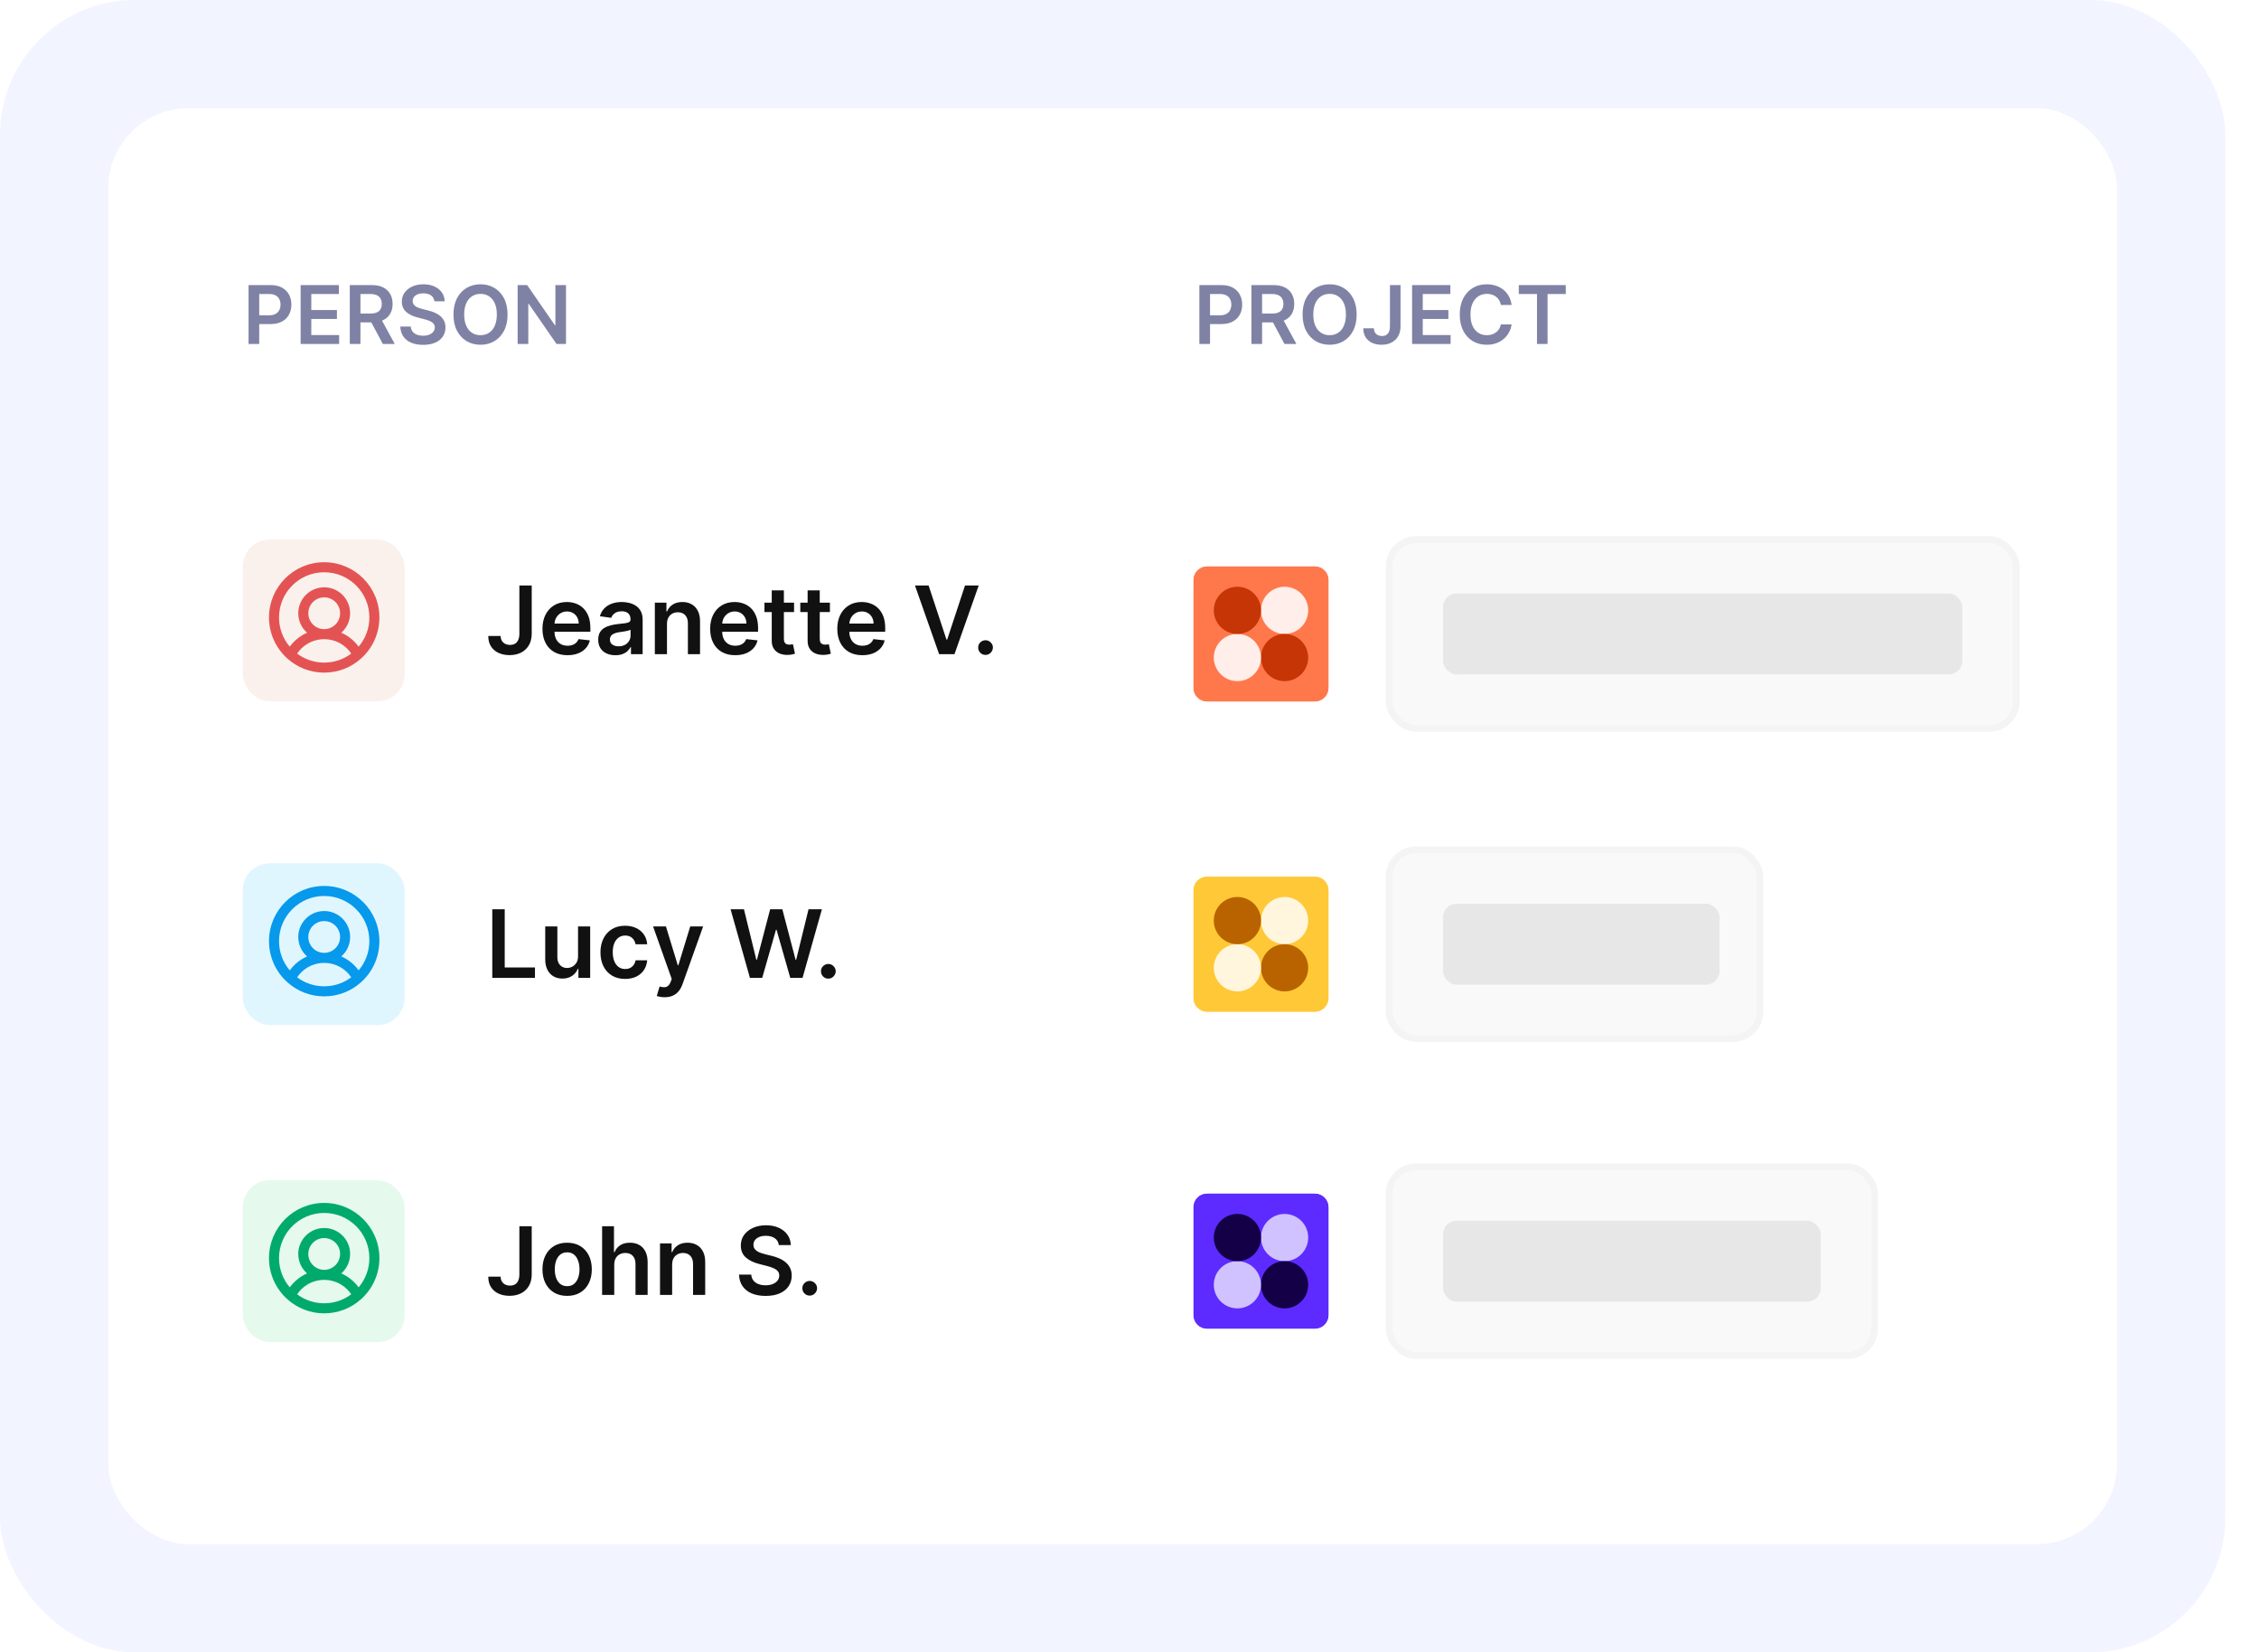 <svg width="335" height="245" viewBox="0 0 335 245" fill="none" xmlns="http://www.w3.org/2000/svg">
<g clip-path="url(#clip0_720_2733)">
<rect width="330" height="245" rx="20" fill="#F2F5FF"/>
<g filter="url(#filter0_f_720_2733)">
<rect x="16" y="16" width="298" height="213" rx="12" fill="#DFE5F5"/>
</g>
<rect x="16" y="16" width="298" height="213" rx="12" fill="white"/>
<path d="M36.861 51V42.273H40.133C40.804 42.273 41.367 42.398 41.821 42.648C42.278 42.898 42.624 43.242 42.856 43.679C43.092 44.114 43.21 44.608 43.21 45.162C43.21 45.722 43.092 46.219 42.856 46.653C42.621 47.088 42.273 47.43 41.812 47.68C41.352 47.928 40.785 48.051 40.112 48.051H37.943V46.751H39.899C40.291 46.751 40.612 46.683 40.862 46.547C41.112 46.41 41.297 46.223 41.416 45.984C41.538 45.746 41.599 45.472 41.599 45.162C41.599 44.852 41.538 44.58 41.416 44.344C41.297 44.108 41.111 43.925 40.858 43.794C40.608 43.66 40.285 43.594 39.891 43.594H38.442V51H36.861ZM44.584 51V42.273H50.26V43.598H46.164V45.967H49.966V47.293H46.164V49.675H50.294V51H44.584ZM51.873 51V42.273H55.145C55.816 42.273 56.378 42.389 56.833 42.622C57.29 42.855 57.635 43.182 57.868 43.602C58.104 44.02 58.222 44.507 58.222 45.064C58.222 45.624 58.103 46.109 57.864 46.521C57.628 46.93 57.28 47.247 56.82 47.472C56.36 47.693 55.794 47.804 55.124 47.804H52.793V46.492H54.911C55.303 46.492 55.624 46.438 55.874 46.33C56.124 46.219 56.309 46.058 56.428 45.848C56.55 45.635 56.611 45.374 56.611 45.064C56.611 44.754 56.55 44.49 56.428 44.271C56.306 44.05 56.12 43.882 55.87 43.769C55.62 43.652 55.297 43.594 54.902 43.594H53.453V51H51.873ZM56.381 47.045L58.541 51H56.777L54.655 47.045H56.381ZM64.42 44.672C64.38 44.3 64.213 44.01 63.917 43.803C63.625 43.595 63.244 43.492 62.775 43.492C62.446 43.492 62.163 43.541 61.927 43.641C61.691 43.74 61.511 43.875 61.386 44.045C61.261 44.216 61.197 44.41 61.194 44.629C61.194 44.811 61.235 44.969 61.318 45.102C61.403 45.236 61.518 45.349 61.663 45.443C61.808 45.534 61.968 45.611 62.145 45.673C62.321 45.736 62.498 45.788 62.677 45.831L63.495 46.035C63.825 46.112 64.142 46.216 64.446 46.347C64.752 46.477 65.027 46.642 65.268 46.841C65.512 47.04 65.706 47.28 65.848 47.561C65.99 47.842 66.061 48.172 66.061 48.55C66.061 49.061 65.93 49.511 65.669 49.901C65.407 50.287 65.029 50.59 64.535 50.808C64.044 51.024 63.449 51.132 62.75 51.132C62.071 51.132 61.481 51.027 60.981 50.817C60.484 50.606 60.095 50.3 59.814 49.896C59.535 49.493 59.385 49.001 59.362 48.422H60.917C60.94 48.726 61.034 48.979 61.199 49.18C61.363 49.382 61.578 49.533 61.842 49.632C62.109 49.731 62.407 49.781 62.737 49.781C63.081 49.781 63.382 49.73 63.64 49.628C63.902 49.523 64.106 49.378 64.254 49.193C64.402 49.006 64.477 48.787 64.48 48.537C64.477 48.31 64.41 48.122 64.279 47.974C64.149 47.824 63.966 47.699 63.73 47.599C63.497 47.497 63.224 47.406 62.912 47.327L61.919 47.071C61.2 46.886 60.632 46.606 60.214 46.231C59.799 45.854 59.592 45.352 59.592 44.727C59.592 44.213 59.731 43.763 60.01 43.376C60.291 42.99 60.673 42.69 61.156 42.477C61.639 42.261 62.186 42.153 62.797 42.153C63.416 42.153 63.959 42.261 64.424 42.477C64.893 42.69 65.261 42.987 65.528 43.368C65.795 43.746 65.933 44.18 65.941 44.672H64.42ZM75.269 46.636C75.269 47.577 75.092 48.382 74.74 49.053C74.391 49.72 73.913 50.231 73.308 50.587C72.706 50.942 72.023 51.119 71.258 51.119C70.494 51.119 69.81 50.942 69.204 50.587C68.602 50.229 68.125 49.716 67.773 49.048C67.423 48.378 67.249 47.574 67.249 46.636C67.249 45.696 67.423 44.892 67.773 44.224C68.125 43.554 68.602 43.041 69.204 42.686C69.81 42.331 70.494 42.153 71.258 42.153C72.023 42.153 72.706 42.331 73.308 42.686C73.913 43.041 74.391 43.554 74.74 44.224C75.092 44.892 75.269 45.696 75.269 46.636ZM73.679 46.636C73.679 45.974 73.575 45.416 73.368 44.962C73.163 44.504 72.879 44.159 72.516 43.926C72.152 43.69 71.733 43.572 71.258 43.572C70.784 43.572 70.365 43.69 70.001 43.926C69.638 44.159 69.352 44.504 69.145 44.962C68.94 45.416 68.838 45.974 68.838 46.636C68.838 47.298 68.94 47.858 69.145 48.315C69.352 48.77 69.638 49.115 70.001 49.351C70.365 49.584 70.784 49.7 71.258 49.7C71.733 49.7 72.152 49.584 72.516 49.351C72.879 49.115 73.163 48.77 73.368 48.315C73.575 47.858 73.679 47.298 73.679 46.636ZM83.935 42.273V51H82.529L78.416 45.055H78.344V51H76.763V42.273H78.178L82.286 48.222H82.363V42.273H83.935Z" fill="#7F82A4"/>
<path d="M177.861 51V42.273H181.134C181.804 42.273 182.366 42.398 182.821 42.648C183.278 42.898 183.624 43.242 183.857 43.679C184.092 44.114 184.21 44.608 184.21 45.162C184.21 45.722 184.092 46.219 183.857 46.653C183.621 47.088 183.273 47.43 182.812 47.68C182.352 47.928 181.786 48.051 181.112 48.051H178.943V46.751H180.899C181.291 46.751 181.612 46.683 181.862 46.547C182.112 46.41 182.297 46.223 182.416 45.984C182.538 45.746 182.599 45.472 182.599 45.162C182.599 44.852 182.538 44.58 182.416 44.344C182.297 44.108 182.111 43.925 181.858 43.794C181.608 43.66 181.286 43.594 180.891 43.594H179.442V51H177.861ZM185.583 51V42.273H188.856C189.527 42.273 190.089 42.389 190.544 42.622C191.001 42.855 191.346 43.182 191.579 43.602C191.815 44.02 191.933 44.507 191.933 45.064C191.933 45.624 191.814 46.109 191.575 46.521C191.339 46.93 190.991 47.247 190.531 47.472C190.071 47.693 189.505 47.804 188.835 47.804H186.504V46.492H188.622C189.014 46.492 189.335 46.438 189.585 46.33C189.835 46.219 190.02 46.058 190.139 45.848C190.261 45.635 190.322 45.374 190.322 45.064C190.322 44.754 190.261 44.49 190.139 44.271C190.017 44.05 189.831 43.882 189.581 43.769C189.331 43.652 189.008 43.594 188.613 43.594H187.164V51H185.583ZM190.092 47.045L192.252 51H190.488L188.366 47.045H190.092ZM201.186 46.636C201.186 47.577 201.01 48.382 200.658 49.053C200.309 49.72 199.831 50.231 199.226 50.587C198.624 50.942 197.941 51.119 197.176 51.119C196.412 51.119 195.728 50.942 195.123 50.587C194.52 50.229 194.043 49.716 193.691 49.048C193.341 48.378 193.167 47.574 193.167 46.636C193.167 45.696 193.341 44.892 193.691 44.224C194.043 43.554 194.52 43.041 195.123 42.686C195.728 42.331 196.412 42.153 197.176 42.153C197.941 42.153 198.624 42.331 199.226 42.686C199.831 43.041 200.309 43.554 200.658 44.224C201.01 44.892 201.186 45.696 201.186 46.636ZM199.597 46.636C199.597 45.974 199.493 45.416 199.286 44.962C199.081 44.504 198.797 44.159 198.434 43.926C198.07 43.69 197.651 43.572 197.176 43.572C196.702 43.572 196.283 43.69 195.919 43.926C195.556 44.159 195.27 44.504 195.063 44.962C194.858 45.416 194.756 45.974 194.756 46.636C194.756 47.298 194.858 47.858 195.063 48.315C195.27 48.77 195.556 49.115 195.919 49.351C196.283 49.584 196.702 49.7 197.176 49.7C197.651 49.7 198.07 49.584 198.434 49.351C198.797 49.115 199.081 48.77 199.286 48.315C199.493 47.858 199.597 47.298 199.597 46.636ZM206.124 42.273H207.692V48.409C207.69 48.972 207.57 49.456 207.335 49.862C207.099 50.266 206.769 50.577 206.346 50.795C205.925 51.011 205.435 51.119 204.876 51.119C204.364 51.119 203.904 51.028 203.495 50.847C203.089 50.662 202.766 50.389 202.528 50.028C202.289 49.668 202.17 49.219 202.17 48.682H203.742C203.745 48.918 203.796 49.121 203.896 49.291C203.998 49.462 204.138 49.592 204.317 49.683C204.496 49.774 204.702 49.82 204.935 49.82C205.188 49.82 205.403 49.767 205.579 49.662C205.755 49.554 205.888 49.395 205.979 49.185C206.073 48.974 206.121 48.716 206.124 48.409V42.273ZM209.408 51V42.273H215.084V43.598H210.989V45.967H214.79V47.293H210.989V49.675H215.118V51H209.408ZM224.167 45.217H222.573C222.528 44.956 222.444 44.724 222.322 44.523C222.2 44.318 222.048 44.145 221.866 44.003C221.684 43.861 221.477 43.754 221.244 43.683C221.013 43.609 220.765 43.572 220.498 43.572C220.023 43.572 219.603 43.692 219.237 43.93C218.87 44.166 218.583 44.513 218.376 44.97C218.168 45.425 218.065 45.98 218.065 46.636C218.065 47.304 218.168 47.867 218.376 48.324C218.586 48.778 218.873 49.122 219.237 49.355C219.603 49.585 220.022 49.7 220.494 49.7C220.755 49.7 220.999 49.666 221.227 49.598C221.457 49.527 221.663 49.423 221.844 49.287C222.029 49.151 222.184 48.983 222.309 48.784C222.437 48.585 222.525 48.358 222.573 48.102L224.167 48.111C224.107 48.526 223.978 48.915 223.779 49.278C223.583 49.642 223.326 49.963 223.008 50.242C222.69 50.517 222.317 50.733 221.891 50.889C221.465 51.043 220.992 51.119 220.472 51.119C219.705 51.119 219.021 50.942 218.418 50.587C217.816 50.231 217.342 49.719 216.995 49.048C216.648 48.378 216.475 47.574 216.475 46.636C216.475 45.696 216.65 44.892 216.999 44.224C217.349 43.554 217.825 43.041 218.427 42.686C219.029 42.331 219.711 42.153 220.472 42.153C220.958 42.153 221.41 42.222 221.827 42.358C222.245 42.494 222.617 42.695 222.944 42.959C223.271 43.22 223.539 43.541 223.749 43.922C223.962 44.3 224.102 44.731 224.167 45.217ZM225.231 43.598V42.273H232.194V43.598H229.497V51H227.929V43.598H225.231Z" fill="#7F82A4"/>
<rect x="36" y="80" width="24" height="24" rx="4" fill="#FAF1ED"/>
<path d="M48.077 83.364C52.598 83.364 56.264 87.029 56.264 91.55C56.264 93.975 55.208 96.153 53.532 97.652C53.525 97.658 53.517 97.665 53.509 97.671C52.063 98.955 50.162 99.737 48.077 99.737C45.991 99.737 44.087 98.954 42.642 97.669C42.637 97.666 42.633 97.661 42.628 97.658C40.949 96.158 39.891 93.978 39.891 91.55C39.891 87.029 43.556 83.364 48.077 83.364ZM48.077 94.775C47.184 94.775 46.308 95.022 45.547 95.489C44.954 95.852 44.45 96.339 44.064 96.912C45.182 97.751 46.572 98.247 48.077 98.247C49.582 98.247 50.971 97.751 52.089 96.912C51.703 96.34 51.2 95.852 50.608 95.489C49.846 95.022 48.97 94.775 48.077 94.775ZM48.077 84.852C44.378 84.852 41.379 87.851 41.379 91.55C41.379 93.202 41.978 94.714 42.97 95.882C43.454 95.219 44.063 94.653 44.769 94.22C45.018 94.067 45.276 93.934 45.54 93.819C44.738 93.114 44.232 92.081 44.232 90.93C44.232 88.806 45.954 87.084 48.077 87.084C50.201 87.084 51.922 88.806 51.922 90.93C51.922 92.082 51.414 93.113 50.612 93.818C50.878 93.933 51.136 94.067 51.386 94.22C52.091 94.653 52.698 95.22 53.183 95.882C54.175 94.714 54.775 93.203 54.775 91.55C54.775 87.851 51.776 84.852 48.077 84.852ZM48.077 88.574C46.776 88.574 45.721 89.629 45.721 90.93C45.721 92.231 46.776 93.287 48.077 93.287C49.379 93.286 50.434 92.231 50.434 90.93C50.434 89.629 49.379 88.574 48.077 88.574Z" fill="#E45353"/>
<path d="M77.021 86.818H78.851V93.977C78.847 94.633 78.708 95.199 78.433 95.673C78.158 96.143 77.774 96.506 77.28 96.761C76.789 97.013 76.218 97.139 75.565 97.139C74.968 97.139 74.431 97.033 73.954 96.821C73.48 96.606 73.104 96.287 72.825 95.867C72.547 95.445 72.408 94.922 72.408 94.296H74.242C74.246 94.57 74.305 94.808 74.421 95.006C74.54 95.205 74.704 95.358 74.913 95.464C75.122 95.57 75.362 95.623 75.634 95.623C75.929 95.623 76.18 95.562 76.385 95.439C76.59 95.313 76.746 95.127 76.852 94.882C76.962 94.637 77.018 94.335 77.021 93.977V86.818ZM84.153 97.149C83.387 97.149 82.726 96.99 82.169 96.672C81.616 96.35 81.19 95.896 80.892 95.31C80.593 94.72 80.444 94.025 80.444 93.227C80.444 92.441 80.593 91.752 80.892 91.158C81.193 90.562 81.614 90.098 82.154 89.766C82.695 89.432 83.329 89.264 84.059 89.264C84.529 89.264 84.973 89.34 85.391 89.493C85.812 89.642 86.183 89.874 86.505 90.189C86.829 90.504 87.085 90.905 87.27 91.392C87.456 91.876 87.549 92.453 87.549 93.122V93.674H81.289V92.461H85.823C85.82 92.116 85.746 91.81 85.6 91.541C85.454 91.269 85.25 91.056 84.988 90.9C84.73 90.744 84.428 90.666 84.084 90.666C83.716 90.666 83.392 90.756 83.114 90.935C82.836 91.11 82.618 91.342 82.463 91.631C82.31 91.916 82.232 92.229 82.229 92.57V93.629C82.229 94.073 82.31 94.454 82.473 94.773C82.635 95.088 82.862 95.329 83.154 95.499C83.445 95.664 83.787 95.747 84.178 95.747C84.44 95.747 84.677 95.711 84.889 95.638C85.101 95.562 85.285 95.451 85.441 95.305C85.597 95.159 85.714 94.978 85.794 94.763L87.474 94.952C87.368 95.396 87.166 95.784 86.868 96.115C86.573 96.443 86.195 96.698 85.734 96.881C85.273 97.06 84.746 97.149 84.153 97.149ZM91.269 97.154C90.785 97.154 90.349 97.068 89.961 96.896C89.577 96.72 89.272 96.461 89.046 96.12C88.824 95.779 88.713 95.358 88.713 94.857C88.713 94.426 88.793 94.07 88.952 93.788C89.111 93.507 89.328 93.281 89.603 93.112C89.878 92.943 90.188 92.816 90.533 92.729C90.881 92.64 91.24 92.575 91.612 92.535C92.059 92.489 92.422 92.448 92.701 92.411C92.979 92.371 93.181 92.312 93.307 92.232C93.436 92.149 93.501 92.022 93.501 91.849V91.82C93.501 91.445 93.39 91.155 93.168 90.95C92.946 90.744 92.626 90.641 92.208 90.641C91.767 90.641 91.418 90.737 91.159 90.93C90.904 91.122 90.732 91.349 90.642 91.611L88.962 91.372C89.094 90.908 89.313 90.52 89.618 90.209C89.923 89.894 90.296 89.659 90.737 89.503C91.177 89.344 91.665 89.264 92.198 89.264C92.566 89.264 92.933 89.307 93.297 89.394C93.662 89.48 93.995 89.622 94.296 89.821C94.598 90.017 94.84 90.283 95.022 90.621C95.208 90.96 95.301 91.382 95.301 91.889V97H93.57V95.951H93.511C93.401 96.163 93.247 96.362 93.049 96.548C92.853 96.73 92.606 96.877 92.308 96.99C92.013 97.099 91.666 97.154 91.269 97.154ZM91.736 95.832C92.097 95.832 92.41 95.76 92.676 95.618C92.941 95.472 93.145 95.28 93.287 95.041C93.433 94.803 93.506 94.542 93.506 94.261V93.361C93.45 93.407 93.353 93.45 93.218 93.49C93.085 93.53 92.936 93.565 92.77 93.594C92.604 93.624 92.44 93.651 92.278 93.674C92.115 93.697 91.975 93.717 91.855 93.734C91.587 93.77 91.347 93.83 91.134 93.913C90.922 93.996 90.755 94.112 90.632 94.261C90.51 94.406 90.448 94.595 90.448 94.827C90.448 95.159 90.569 95.409 90.811 95.578C91.053 95.747 91.361 95.832 91.736 95.832ZM98.91 92.526V97H97.11V89.364H98.83V90.661H98.92C99.096 90.234 99.376 89.894 99.76 89.642C100.148 89.39 100.627 89.264 101.197 89.264C101.724 89.264 102.183 89.377 102.574 89.602C102.968 89.828 103.273 90.154 103.489 90.582C103.708 91.009 103.815 91.528 103.812 92.138V97H102.012V92.416C102.012 91.906 101.88 91.506 101.615 91.218C101.353 90.93 100.99 90.785 100.526 90.785C100.211 90.785 99.931 90.855 99.686 90.994C99.444 91.13 99.253 91.327 99.114 91.586C98.978 91.844 98.91 92.158 98.91 92.526ZM109.022 97.149C108.257 97.149 107.595 96.99 107.039 96.672C106.485 96.35 106.059 95.896 105.761 95.31C105.463 94.72 105.313 94.025 105.313 93.227C105.313 92.441 105.463 91.752 105.761 91.158C106.062 90.562 106.483 90.098 107.024 89.766C107.564 89.432 108.199 89.264 108.928 89.264C109.398 89.264 109.843 89.34 110.26 89.493C110.681 89.642 111.052 89.874 111.374 90.189C111.699 90.504 111.954 90.905 112.139 91.392C112.325 91.876 112.418 92.453 112.418 93.122V93.674H106.159V92.461H110.693C110.689 92.116 110.615 91.81 110.469 91.541C110.323 91.269 110.119 91.056 109.857 90.9C109.599 90.744 109.297 90.666 108.953 90.666C108.585 90.666 108.262 90.756 107.983 90.935C107.705 91.11 107.488 91.342 107.332 91.631C107.179 91.916 107.102 92.229 107.098 92.57V93.629C107.098 94.073 107.179 94.454 107.342 94.773C107.504 95.088 107.731 95.329 108.023 95.499C108.315 95.664 108.656 95.747 109.047 95.747C109.309 95.747 109.546 95.711 109.758 95.638C109.97 95.562 110.154 95.451 110.31 95.305C110.466 95.159 110.583 94.978 110.663 94.763L112.343 94.952C112.237 95.396 112.035 95.784 111.737 96.115C111.442 96.443 111.064 96.698 110.603 96.881C110.142 97.06 109.615 97.149 109.022 97.149ZM117.754 89.364V90.756H113.364V89.364H117.754ZM114.447 87.534H116.247V94.703C116.247 94.945 116.284 95.131 116.357 95.26C116.433 95.386 116.532 95.472 116.655 95.519C116.777 95.565 116.913 95.588 117.062 95.588C117.175 95.588 117.278 95.58 117.371 95.563C117.467 95.547 117.54 95.532 117.589 95.519L117.893 96.925C117.797 96.959 117.659 96.995 117.48 97.035C117.304 97.075 117.089 97.098 116.834 97.104C116.383 97.118 115.977 97.05 115.616 96.901C115.254 96.748 114.968 96.513 114.756 96.195C114.547 95.876 114.444 95.479 114.447 95.001V87.534ZM123.072 89.364V90.756H118.682V89.364H123.072ZM119.766 87.534H121.566V94.703C121.566 94.945 121.602 95.131 121.675 95.26C121.751 95.386 121.851 95.472 121.973 95.519C122.096 95.565 122.232 95.588 122.381 95.588C122.494 95.588 122.596 95.58 122.689 95.563C122.785 95.547 122.858 95.532 122.908 95.519L123.211 96.925C123.115 96.959 122.977 96.995 122.798 97.035C122.623 97.075 122.407 97.098 122.152 97.104C121.701 97.118 121.295 97.05 120.934 96.901C120.573 96.748 120.286 96.513 120.074 96.195C119.865 95.876 119.762 95.479 119.766 95.001V87.534ZM127.876 97.149C127.11 97.149 126.449 96.99 125.892 96.672C125.339 96.35 124.913 95.896 124.614 95.31C124.316 94.72 124.167 94.025 124.167 93.227C124.167 92.441 124.316 91.752 124.614 91.158C124.916 90.562 125.337 90.098 125.877 89.766C126.417 89.432 127.052 89.264 127.781 89.264C128.252 89.264 128.696 89.34 129.114 89.493C129.535 89.642 129.906 89.874 130.227 90.189C130.552 90.504 130.807 90.905 130.993 91.392C131.179 91.876 131.271 92.453 131.271 93.122V93.674H125.012V92.461H129.546C129.543 92.116 129.468 91.81 129.322 91.541C129.177 91.269 128.973 91.056 128.711 90.9C128.452 90.744 128.151 90.666 127.806 90.666C127.438 90.666 127.115 90.756 126.837 90.935C126.558 91.11 126.341 91.342 126.185 91.631C126.033 91.916 125.955 92.229 125.952 92.57V93.629C125.952 94.073 126.033 94.454 126.195 94.773C126.358 95.088 126.585 95.329 126.876 95.499C127.168 95.664 127.509 95.747 127.901 95.747C128.162 95.747 128.399 95.711 128.612 95.638C128.824 95.562 129.008 95.451 129.163 95.305C129.319 95.159 129.437 94.978 129.516 94.763L131.197 94.952C131.091 95.396 130.888 95.784 130.59 96.115C130.295 96.443 129.917 96.698 129.457 96.881C128.996 97.06 128.469 97.149 127.876 97.149ZM137.708 86.818L140.358 94.832H140.463L143.107 86.818H145.136L141.546 97H139.269L135.685 86.818H137.708ZM146.153 97.109C145.851 97.109 145.592 97.003 145.377 96.791C145.162 96.579 145.055 96.32 145.059 96.016C145.055 95.717 145.162 95.462 145.377 95.25C145.592 95.038 145.851 94.932 146.153 94.932C146.444 94.932 146.698 95.038 146.913 95.25C147.132 95.462 147.243 95.717 147.246 96.016C147.243 96.218 147.19 96.402 147.087 96.567C146.988 96.733 146.855 96.866 146.689 96.965C146.527 97.061 146.348 97.109 146.153 97.109Z" fill="#111111"/>
<rect x="36" y="128" width="24" height="24" rx="4" fill="#E0F6FF"/>
<path d="M48.077 131.364C52.598 131.364 56.264 135.029 56.264 139.55C56.264 141.975 55.208 144.153 53.532 145.652C53.525 145.658 53.517 145.665 53.509 145.671C52.063 146.955 50.162 147.737 48.077 147.737C45.991 147.737 44.087 146.954 42.642 145.669C42.637 145.666 42.633 145.661 42.628 145.658C40.949 144.158 39.891 141.978 39.891 139.55C39.891 135.029 43.556 131.364 48.077 131.364ZM48.077 142.775C47.184 142.775 46.308 143.022 45.547 143.489C44.954 143.852 44.45 144.339 44.064 144.912C45.182 145.751 46.572 146.247 48.077 146.247C49.582 146.247 50.971 145.75 52.089 144.912C51.703 144.34 51.2 143.852 50.608 143.489C49.846 143.022 48.97 142.775 48.077 142.775ZM48.077 132.852C44.378 132.852 41.379 135.851 41.379 139.55C41.379 141.202 41.978 142.714 42.97 143.882C43.454 143.219 44.063 142.653 44.769 142.22C45.018 142.067 45.276 141.934 45.54 141.819C44.738 141.114 44.232 140.081 44.232 138.93C44.232 136.806 45.954 135.084 48.077 135.084C50.201 135.084 51.922 136.807 51.922 138.93C51.922 140.082 51.414 141.113 50.612 141.818C50.878 141.933 51.136 142.067 51.386 142.22C52.091 142.653 52.698 143.22 53.183 143.882C54.175 142.714 54.775 141.203 54.775 139.55C54.775 135.851 51.776 132.852 48.077 132.852ZM48.077 136.574C46.776 136.574 45.721 137.628 45.721 138.93C45.721 140.232 46.776 141.286 48.077 141.286C49.379 141.286 50.434 140.231 50.434 138.93C50.434 137.629 49.379 136.574 48.077 136.574Z" fill="#0699EC"/>
<path d="M73.004 145V134.818H74.849V143.454H79.333V145H73.004ZM85.722 141.788V137.364H87.521V145H85.776V143.643H85.697C85.524 144.07 85.241 144.42 84.847 144.692C84.456 144.964 83.973 145.099 83.4 145.099C82.899 145.099 82.457 144.988 82.072 144.766C81.691 144.541 81.393 144.214 81.178 143.787C80.962 143.356 80.854 142.836 80.854 142.226V137.364H82.654V141.947C82.654 142.431 82.787 142.816 83.052 143.101C83.317 143.386 83.665 143.528 84.096 143.528C84.361 143.528 84.618 143.464 84.867 143.335C85.115 143.205 85.319 143.013 85.478 142.758C85.64 142.499 85.722 142.176 85.722 141.788ZM92.703 145.149C91.941 145.149 91.286 144.982 90.739 144.647C90.196 144.312 89.776 143.85 89.481 143.26C89.19 142.667 89.044 141.984 89.044 141.212C89.044 140.436 89.193 139.752 89.491 139.158C89.79 138.562 90.21 138.098 90.754 137.766C91.301 137.432 91.947 137.264 92.693 137.264C93.313 137.264 93.861 137.379 94.339 137.607C94.819 137.833 95.202 138.152 95.487 138.567C95.772 138.978 95.934 139.458 95.974 140.009H94.254C94.184 139.641 94.019 139.334 93.757 139.089C93.498 138.84 93.152 138.716 92.718 138.716C92.35 138.716 92.027 138.815 91.748 139.014C91.47 139.21 91.253 139.491 91.097 139.859C90.945 140.227 90.868 140.668 90.868 141.182C90.868 141.702 90.945 142.15 91.097 142.524C91.25 142.895 91.463 143.182 91.739 143.384C92.017 143.583 92.343 143.683 92.718 143.683C92.983 143.683 93.22 143.633 93.429 143.533C93.641 143.431 93.818 143.283 93.961 143.091C94.103 142.899 94.201 142.665 94.254 142.39H95.974C95.931 142.93 95.772 143.409 95.497 143.827C95.222 144.241 94.847 144.566 94.373 144.801C93.899 145.033 93.343 145.149 92.703 145.149ZM98.571 147.864C98.325 147.864 98.098 147.844 97.89 147.804C97.684 147.768 97.52 147.724 97.397 147.675L97.815 146.273C98.077 146.349 98.311 146.385 98.516 146.382C98.722 146.379 98.902 146.314 99.058 146.188C99.217 146.066 99.351 145.86 99.461 145.572L99.615 145.159L96.846 137.364H98.755L100.515 143.131H100.594L102.359 137.364H104.273L101.216 145.925C101.073 146.329 100.884 146.675 100.649 146.964C100.413 147.255 100.125 147.478 99.784 147.63C99.446 147.786 99.041 147.864 98.571 147.864ZM111.213 145L108.34 134.818H110.324L112.158 142.3H112.252L114.211 134.818H116.016L117.98 142.305H118.069L119.904 134.818H121.887L119.014 145H117.194L115.156 137.856H115.076L113.033 145H111.213ZM122.842 145.109C122.54 145.109 122.282 145.003 122.066 144.791C121.851 144.579 121.745 144.321 121.748 144.016C121.745 143.717 121.851 143.462 122.066 143.25C122.282 143.038 122.54 142.932 122.842 142.932C123.134 142.932 123.387 143.038 123.603 143.25C123.821 143.462 123.932 143.717 123.936 144.016C123.932 144.218 123.879 144.402 123.777 144.567C123.677 144.733 123.545 144.866 123.379 144.965C123.217 145.061 123.038 145.109 122.842 145.109Z" fill="#111111"/>
<rect x="36" y="175" width="24" height="24" rx="4" fill="#E6F9ED"/>
<path d="M48.077 178.364C52.598 178.364 56.264 182.029 56.264 186.55C56.264 188.975 55.208 191.153 53.532 192.652C53.525 192.658 53.517 192.665 53.509 192.671C52.063 193.955 50.162 194.737 48.077 194.737C45.991 194.737 44.087 193.954 42.642 192.669C42.637 192.666 42.633 192.661 42.628 192.658C40.949 191.158 39.891 188.978 39.891 186.55C39.891 182.029 43.556 178.364 48.077 178.364ZM48.077 189.775C47.184 189.775 46.308 190.022 45.547 190.489C44.954 190.852 44.45 191.339 44.064 191.912C45.182 192.751 46.572 193.247 48.077 193.247C49.582 193.247 50.971 192.75 52.089 191.912C51.703 191.34 51.2 190.852 50.608 190.489C49.846 190.022 48.97 189.775 48.077 189.775ZM48.077 179.852C44.378 179.852 41.379 182.851 41.379 186.55C41.379 188.202 41.978 189.714 42.97 190.882C43.454 190.219 44.063 189.653 44.769 189.22C45.018 189.067 45.276 188.934 45.54 188.819C44.738 188.114 44.232 187.081 44.232 185.93C44.232 183.806 45.954 182.084 48.077 182.084C50.201 182.084 51.922 183.807 51.922 185.93C51.922 187.082 51.414 188.113 50.612 188.818C50.878 188.933 51.136 189.067 51.386 189.22C52.091 189.653 52.698 190.22 53.183 190.882C54.175 189.714 54.775 188.203 54.775 186.55C54.775 182.851 51.776 179.852 48.077 179.852ZM48.077 183.574C46.776 183.574 45.721 184.628 45.721 185.93C45.721 187.232 46.776 188.286 48.077 188.286C49.379 188.286 50.434 187.231 50.434 185.93C50.434 184.629 49.379 183.574 48.077 183.574Z" fill="#00AA6C"/>
<path d="M77.021 181.818H78.851V188.977C78.847 189.634 78.708 190.199 78.433 190.673C78.158 191.143 77.774 191.506 77.28 191.761C76.789 192.013 76.218 192.139 75.565 192.139C74.968 192.139 74.431 192.033 73.954 191.821C73.48 191.606 73.104 191.287 72.825 190.866C72.547 190.446 72.408 189.922 72.408 189.295H74.242C74.246 189.571 74.305 189.808 74.421 190.006C74.54 190.205 74.704 190.358 74.913 190.464C75.122 190.57 75.362 190.623 75.634 190.623C75.929 190.623 76.18 190.562 76.385 190.439C76.59 190.313 76.746 190.127 76.852 189.882C76.962 189.637 77.018 189.335 77.021 188.977V181.818ZM84.103 192.149C83.358 192.149 82.711 191.985 82.164 191.657C81.618 191.329 81.193 190.87 80.892 190.28C80.593 189.69 80.444 189 80.444 188.212C80.444 187.423 80.593 186.732 80.892 186.138C81.193 185.545 81.618 185.085 82.164 184.756C82.711 184.428 83.358 184.264 84.103 184.264C84.849 184.264 85.495 184.428 86.042 184.756C86.589 185.085 87.012 185.545 87.31 186.138C87.612 186.732 87.762 187.423 87.762 188.212C87.762 189 87.612 189.69 87.31 190.28C87.012 190.87 86.589 191.329 86.042 191.657C85.495 191.985 84.849 192.149 84.103 192.149ZM84.113 190.707C84.518 190.707 84.856 190.596 85.127 190.374C85.399 190.149 85.601 189.847 85.734 189.469C85.87 189.092 85.938 188.671 85.938 188.207C85.938 187.739 85.87 187.317 85.734 186.939C85.601 186.558 85.399 186.254 85.127 186.029C84.856 185.804 84.518 185.691 84.113 185.691C83.699 185.691 83.354 185.804 83.079 186.029C82.807 186.254 82.604 186.558 82.468 186.939C82.335 187.317 82.269 187.739 82.269 188.207C82.269 188.671 82.335 189.092 82.468 189.469C82.604 189.847 82.807 190.149 83.079 190.374C83.354 190.596 83.699 190.707 84.113 190.707ZM91.09 187.526V192H89.29V181.818H91.05V185.661H91.139C91.318 185.23 91.595 184.891 91.97 184.642C92.347 184.39 92.828 184.264 93.411 184.264C93.942 184.264 94.404 184.375 94.799 184.597C95.193 184.819 95.498 185.144 95.713 185.572C95.932 185.999 96.041 186.521 96.041 187.138V192H94.242V187.416C94.242 186.902 94.109 186.503 93.844 186.218C93.582 185.93 93.214 185.786 92.74 185.786C92.422 185.786 92.137 185.855 91.885 185.994C91.636 186.13 91.441 186.327 91.299 186.586C91.159 186.844 91.09 187.158 91.09 187.526ZM99.676 187.526V192H97.876V184.364H99.596V185.661H99.686C99.861 185.234 100.141 184.894 100.526 184.642C100.914 184.39 101.392 184.264 101.963 184.264C102.49 184.264 102.949 184.377 103.34 184.602C103.734 184.828 104.039 185.154 104.254 185.582C104.473 186.009 104.581 186.528 104.578 187.138V192H102.778V187.416C102.778 186.906 102.645 186.506 102.38 186.218C102.118 185.93 101.755 185.786 101.291 185.786C100.977 185.786 100.696 185.855 100.451 185.994C100.209 186.13 100.019 186.327 99.879 186.586C99.743 186.844 99.676 187.158 99.676 187.526ZM115.493 184.617C115.446 184.183 115.251 183.845 114.906 183.603C114.565 183.361 114.121 183.24 113.574 183.24C113.189 183.24 112.859 183.298 112.584 183.414C112.309 183.53 112.099 183.687 111.953 183.886C111.807 184.085 111.733 184.312 111.729 184.567C111.729 184.78 111.777 184.964 111.873 185.119C111.973 185.275 112.107 185.408 112.276 185.517C112.445 185.623 112.632 185.713 112.838 185.786C113.043 185.858 113.251 185.92 113.459 185.969L114.414 186.208C114.798 186.298 115.168 186.419 115.523 186.571C115.881 186.723 116.2 186.916 116.482 187.148C116.767 187.38 116.992 187.66 117.158 187.988C117.324 188.316 117.407 188.701 117.407 189.141C117.407 189.738 117.254 190.263 116.949 190.717C116.644 191.168 116.204 191.521 115.627 191.776C115.054 192.028 114.359 192.154 113.544 192.154C112.752 192.154 112.064 192.031 111.481 191.786C110.901 191.541 110.447 191.183 110.118 190.712C109.794 190.242 109.618 189.668 109.591 188.992H111.406C111.433 189.347 111.542 189.642 111.734 189.877C111.926 190.112 112.177 190.288 112.485 190.404C112.796 190.52 113.144 190.578 113.529 190.578C113.93 190.578 114.281 190.518 114.583 190.399C114.888 190.277 115.126 190.107 115.299 189.892C115.471 189.673 115.559 189.418 115.562 189.126C115.559 188.861 115.481 188.643 115.329 188.47C115.176 188.295 114.962 188.149 114.687 188.033C114.416 187.913 114.097 187.807 113.733 187.714L112.574 187.416C111.736 187.201 111.073 186.874 110.586 186.437C110.102 185.996 109.86 185.411 109.86 184.682C109.86 184.082 110.022 183.557 110.347 183.106C110.675 182.655 111.121 182.305 111.684 182.057C112.248 181.805 112.886 181.679 113.599 181.679C114.321 181.679 114.954 181.805 115.498 182.057C116.045 182.305 116.474 182.652 116.785 183.096C117.097 183.537 117.258 184.044 117.268 184.617H115.493ZM120.08 192.109C119.779 192.109 119.52 192.003 119.305 191.791C119.089 191.579 118.983 191.321 118.987 191.016C118.983 190.717 119.089 190.462 119.305 190.25C119.52 190.038 119.779 189.932 120.08 189.932C120.372 189.932 120.625 190.038 120.841 190.25C121.06 190.462 121.171 190.717 121.174 191.016C121.171 191.218 121.118 191.402 121.015 191.567C120.915 191.733 120.783 191.866 120.617 191.965C120.455 192.061 120.276 192.109 120.08 192.109Z" fill="#111111"/>
<rect x="206" y="80" width="93" height="28" rx="4" fill="#F9F9F9"/>
<rect x="206" y="80" width="93" height="28" rx="4" stroke="#F4F4F4"/>
<rect x="214" y="88" width="77" height="12" rx="2" fill="#E7E7E7"/>
<path d="M177 86C177 84.895 177.895 84 179 84H195C196.105 84 197 84.895 197 86V102C197 103.105 196.105 104 195 104H179C177.895 104 177 103.105 177 102V86Z" fill="#FF784B"/>
<path d="M177 86C177 84.895 177.895 84 179 84H195C196.105 84 197 84.895 197 86V102C197 103.105 196.105 104 195 104H179C177.895 104 177 103.105 177 102V86Z" fill="#FF784B"/>
<circle cx="190.5" cy="90.5" r="3.5" fill="#FFEEE9"/>
<circle cx="190.5" cy="97.5" r="3.5" fill="#C53506"/>
<circle cx="183.5" cy="97.5" r="3.5" fill="#FFEEE9"/>
<circle cx="183.5" cy="90.5" r="3.5" fill="#C53506"/>
<rect x="206" y="126" width="55" height="28" rx="4" fill="#F9F9F9"/>
<rect x="206" y="126" width="55" height="28" rx="4" stroke="#F4F4F4"/>
<rect x="214" y="134" width="41" height="12" rx="2" fill="#E7E7E7"/>
<path d="M177 132C177 130.895 177.895 130 179 130H195C196.105 130 197 130.895 197 132V148C197 149.105 196.105 150 195 150H179C177.895 150 177 149.105 177 148V132Z" fill="#FFC837"/>
<path d="M177 132C177 130.895 177.895 130 179 130H195C196.105 130 197 130.895 197 132V148C197 149.105 196.105 150 195 150H179C177.895 150 177 149.105 177 148V132Z" fill="#FFC837"/>
<circle cx="190.5" cy="136.5" r="3.5" fill="#FFF6DD"/>
<circle cx="190.5" cy="143.5" r="3.5" fill="#B86300"/>
<circle cx="183.5" cy="143.5" r="3.5" fill="#FFF6DD"/>
<circle cx="183.5" cy="136.5" r="3.5" fill="#B86300"/>
<rect x="206" y="173" width="72" height="28" rx="4" fill="#F9F9F9"/>
<rect x="206" y="173" width="72" height="28" rx="4" stroke="#F4F4F4"/>
<rect x="214" y="181" width="56" height="12" rx="2" fill="#E7E7E7"/>
<path d="M177 179C177 177.895 177.895 177 179 177H195C196.105 177 197 177.895 197 179V195C197 196.105 196.105 197 195 197H179C177.895 197 177 196.105 177 195V179Z" fill="#5D2BFF"/>
<path d="M177 179C177 177.895 177.895 177 179 177H195C196.105 177 197 177.895 197 179V195C197 196.105 196.105 197 195 197H179C177.895 197 177 196.105 177 195V179Z" fill="#5D2BFF"/>
<circle cx="190.5" cy="183.5" r="3.5" fill="#D0C2FF"/>
<circle cx="190.5" cy="190.5" r="3.5" fill="#130047"/>
<circle cx="183.5" cy="190.5" r="3.5" fill="#D0C2FF"/>
<circle cx="183.5" cy="183.5" r="3.5" fill="#130047"/>
</g>
<defs>
<filter id="filter0_f_720_2733" x="-4" y="-4" width="338" height="253" filterUnits="userSpaceOnUse" color-interpolation-filters="sRGB">
<feFlood flood-opacity="0" result="BackgroundImageFix"/>
<feBlend mode="normal" in="SourceGraphic" in2="BackgroundImageFix" result="shape"/>
<feGaussianBlur stdDeviation="10" result="effect1_foregroundBlur_720_2733"/>
</filter>
<clipPath id="clip0_720_2733">
<rect width="335" height="245" fill="white"/>
</clipPath>
</defs>
</svg>
